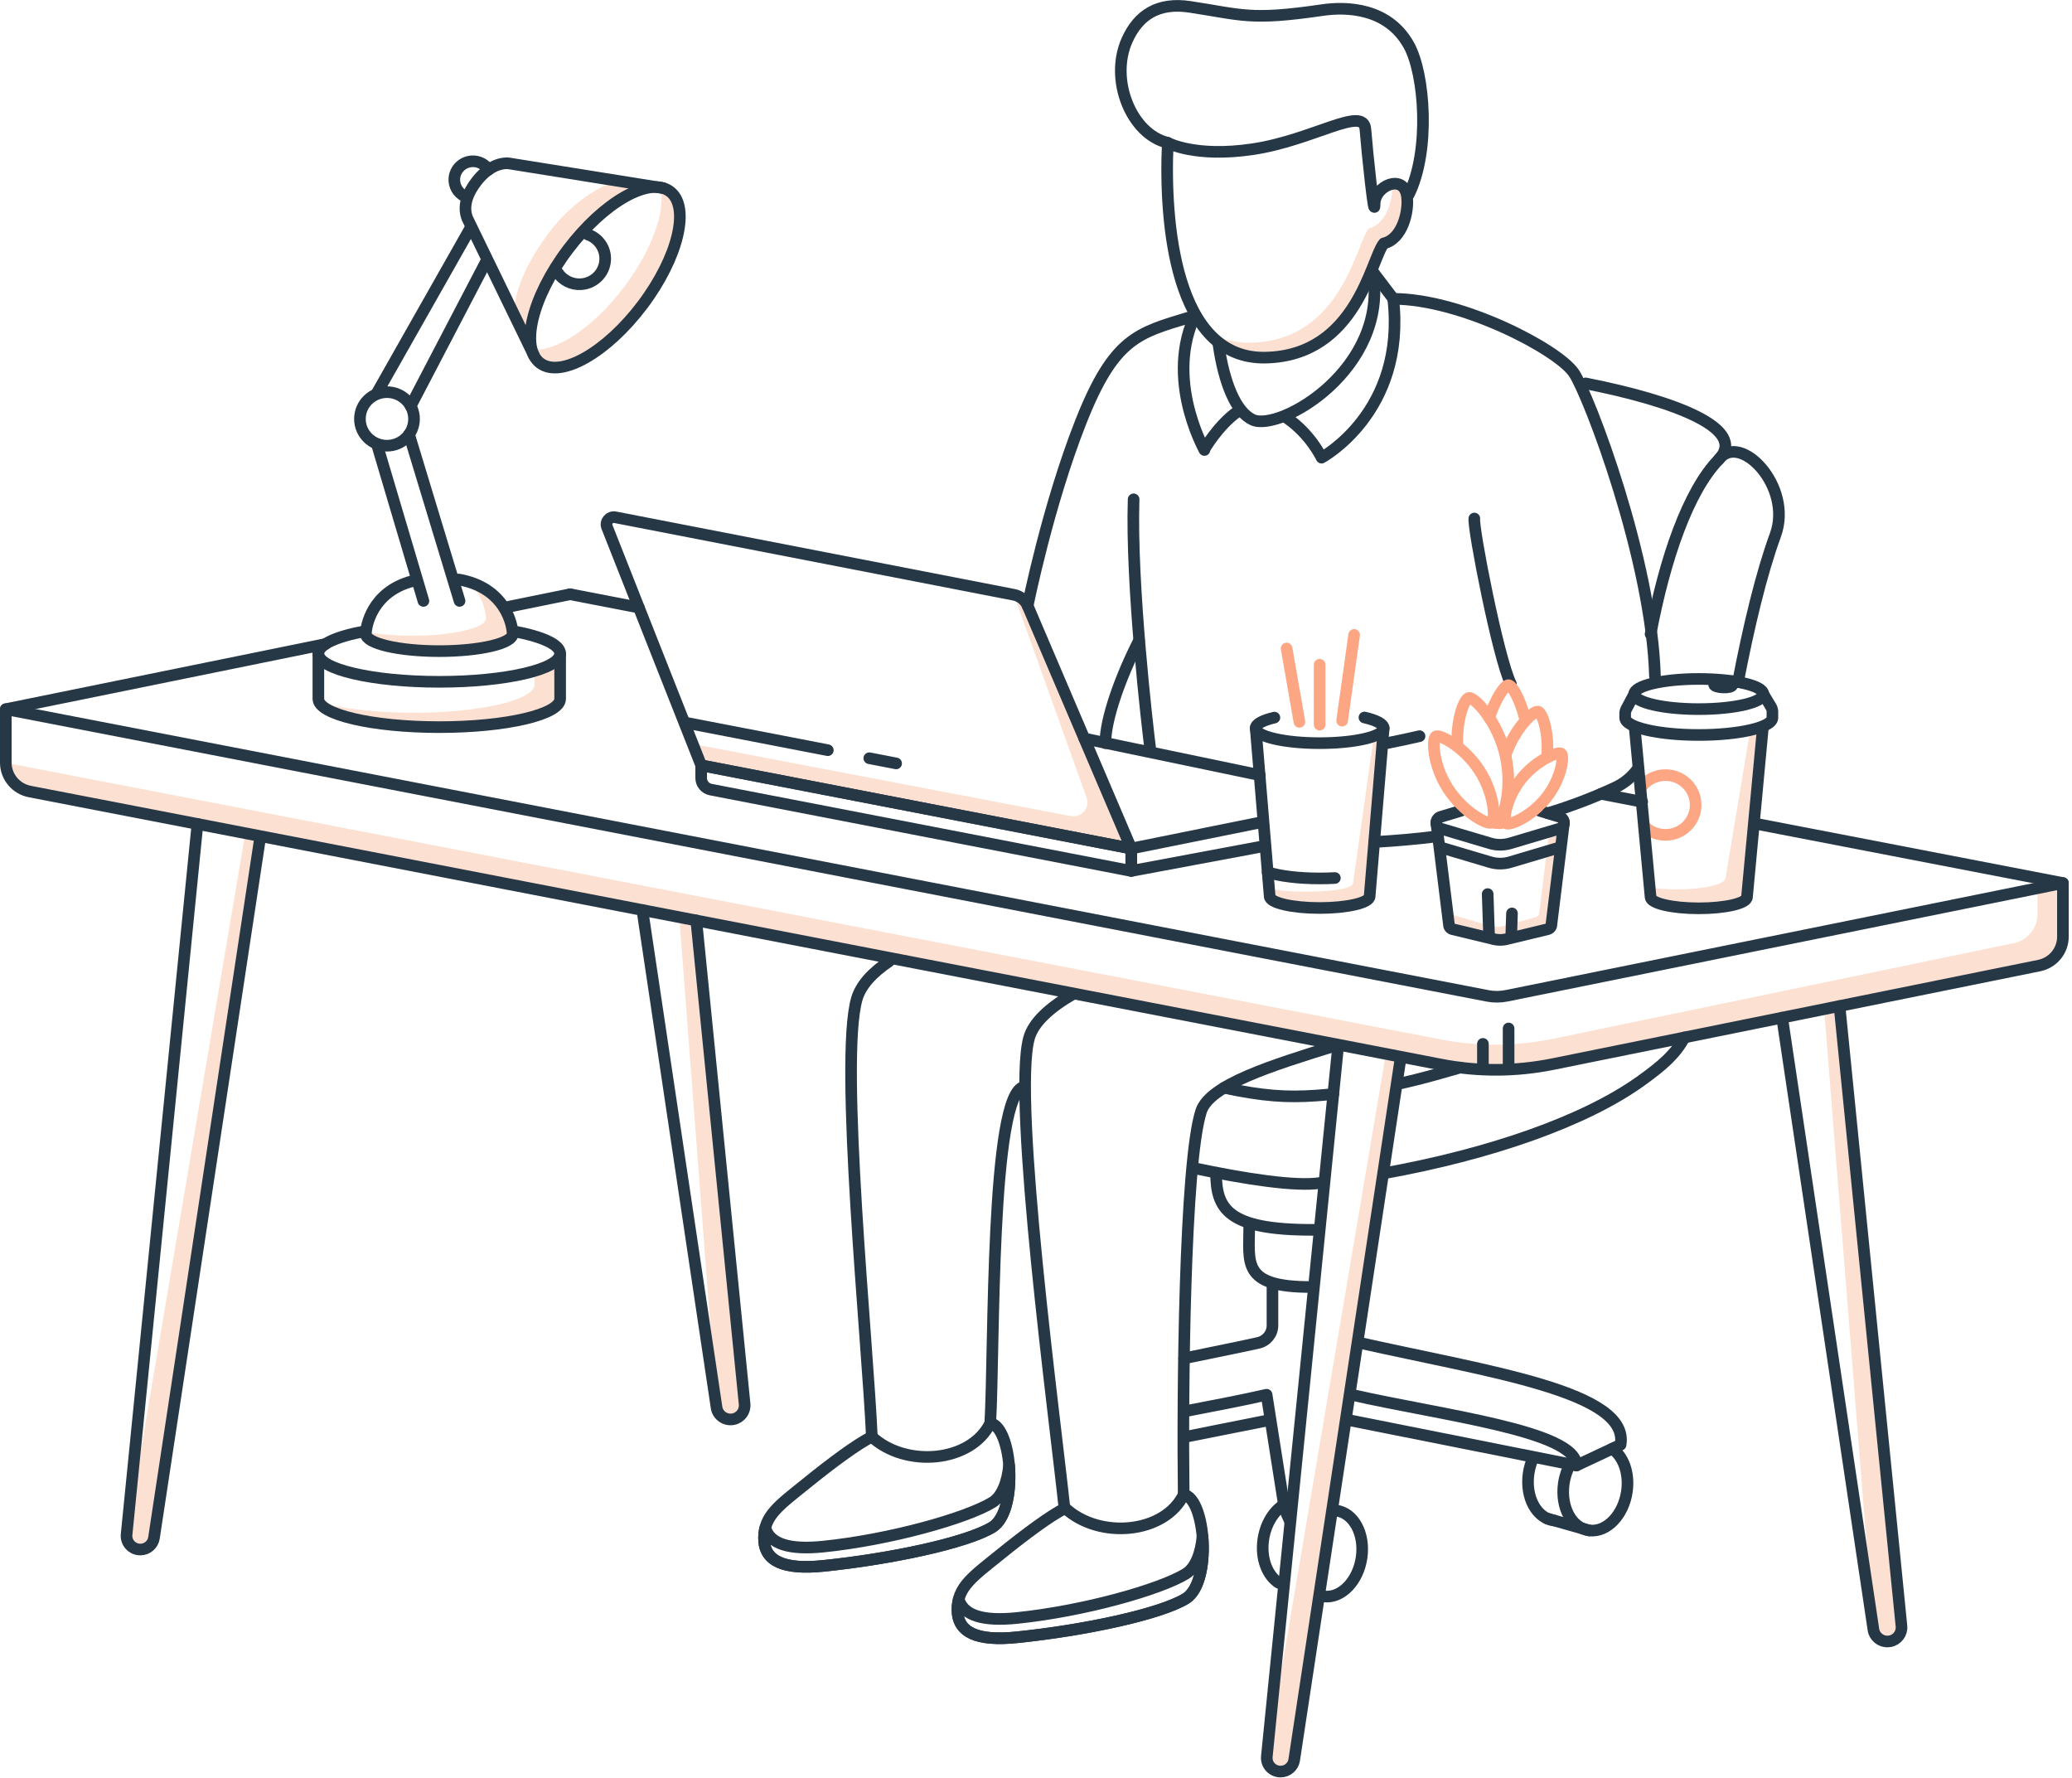 <?xml version="1.0" encoding="UTF-8"?>
<svg width="535px" height="459px" viewBox="0 0 535 459" version="1.1" xmlns="http://www.w3.org/2000/svg" xmlns:xlink="http://www.w3.org/1999/xlink">
    <!-- Generator: Sketch 61.1 (89650) - https://sketch.com -->
    <title>Group 213</title>
    <desc>Created with Sketch.</desc>
    <g id="Tips-for-Managing-at-Work" stroke="none" stroke-width="1" fill="none" fill-rule="evenodd">
        <g id="Managing-Asthma-at-Work" transform="translate(-727, -274)">
            <g id="Group-213" transform="translate(728.5, 274.807)">
                <line x1="82.497" y1="165.482" x2="0" y2="182.283" id="Stroke-1" stroke="#263746" stroke-width="3" stroke-linecap="round" stroke-linejoin="round"></line>
                <line x1="145.712" y1="152.609" x2="128.777" y2="156.058" id="Stroke-3" stroke="#263746" stroke-width="3" stroke-linecap="round" stroke-linejoin="round"></line>
                <g id="Group-212" transform="translate(0, 0.58)">
                    <path d="M292.595,163.99 C287.897,173.192 283.914,184.154 283.914,190.474" id="Stroke-4" stroke="#263746" stroke-width="3" stroke-linecap="round" stroke-linejoin="round"></path>
                    <path d="M524.584,228.343 L524.584,234.653 C524.584,238.267 522.017,241.381 518.44,242.105 L399.365,266.826 C389.83,268.757 380.002,268.8 370.45,266.952 L1.072,195.756 C0.713,195.687 0.368,194.878 0.03,194.763 C0.331,198.107 2.83,202.313 6.212,202.967 L370.582,273.455 C380.134,275.303 389.961,275.26 399.496,273.328 L525.009,247.9 C528.585,247.177 531.154,244.061 531.154,240.447 L531.154,226.593 L524.584,228.343 Z" id="Fill-6" fill="#FCE1D3"></path>
                    <path d="M473.47,258.342 L489.467,418.432 C489.652,420.274 488.399,421.956 486.566,422.327 C484.514,422.742 482.531,421.366 482.225,419.315 L469.487,259.149 L473.47,258.342 Z" id="Fill-8" fill="#FCE1D3"></path>
                    <path d="M65.745,214.361 L38.257,395.654 C37.996,397.381 36.496,398.658 34.733,398.658 C32.626,398.658 30.98,396.857 31.188,394.781 L61.724,214.361 L65.745,214.361 Z" id="Fill-10" fill="#FCE1D3"></path>
                    <path d="M360.131,271.872 L332.67,452.979 C332.409,454.706 330.91,455.983 329.147,455.983 C327.039,455.983 325.393,454.182 325.601,452.107 L356.321,270.81 L360.131,271.872 Z" id="Fill-12" fill="#FCE1D3"></path>
                    <path d="M178.286,236.255 L190.762,361.106 C190.947,362.949 189.694,364.631 187.861,365.001 C185.81,365.416 183.826,364.041 183.52,361.989 L173.93,235.836 L178.286,236.255 Z" id="Fill-14" fill="#FCE1D3"></path>
                    <line x1="422.52" y1="205.612" x2="411.912" y2="203.563" id="Stroke-16" stroke="#263746" stroke-width="3" stroke-linecap="round" stroke-linejoin="round"></line>
                    <line x1="531.154" y1="226.593" x2="451.476" y2="211.205" id="Stroke-18" stroke="#263746" stroke-width="3" stroke-linecap="round" stroke-linejoin="round"></line>
                    <path d="M382.615,255.721 L0,181.703 L0,195.501 C0,199.14 2.604,202.269 6.211,202.967 L370.583,273.455 C380.134,275.303 389.961,275.26 399.497,273.328 L525.01,247.9 C528.585,247.177 531.154,244.061 531.154,240.447 L531.154,226.593 L387.486,255.699 C385.879,256.024 384.224,256.032 382.615,255.721 Z" id="Stroke-20" stroke="#263746" stroke-width="3" stroke-linecap="round" stroke-linejoin="round"></path>
                    <path d="M343.979,269.017 L325.601,452.107 C325.393,454.183 327.039,455.983 329.147,455.983 C330.911,455.983 332.409,454.706 332.67,452.979 L360.131,271.871" id="Stroke-22" stroke="#263746" stroke-width="3" stroke-linecap="round" stroke-linejoin="round"></path>
                    <path d="M473.47,258.342 L489.467,418.432 C489.652,420.274 488.399,421.956 486.566,422.327 C484.514,422.742 482.531,421.366 482.225,419.315 L458.657,261.343" id="Stroke-24" stroke="#263746" stroke-width="3" stroke-linecap="round" stroke-linejoin="round"></path>
                    <path d="M49.489,211.339 L31.187,394.782 C30.979,396.858 32.626,398.658 34.733,398.658 C36.497,398.658 37.996,397.381 38.257,395.654 L65.578,215.468" id="Stroke-26" stroke="#263746" stroke-width="3" stroke-linecap="round" stroke-linejoin="round"></path>
                    <path d="M178.286,236.255 L190.762,361.106 C190.947,362.949 189.694,364.631 187.861,365.001 C185.81,365.416 183.826,364.041 183.52,361.989 L164.359,233.561" id="Stroke-28" stroke="#263746" stroke-width="3" stroke-linecap="round" stroke-linejoin="round"></path>
                    <path d="M263.844,155.025 C263.213,153.548 261.882,152.476 260.292,152.168 L279.072,204.592 C280.007,207.201 277.724,209.829 274.978,209.305 L177.535,190.714 L179.547,196.199 L290.598,217.683 L263.844,155.025 Z" id="Fill-30" fill="#FCE1D3"></path>
                    <path d="M182.031,202.466 L290.598,223.468 L290.598,217.682 L179.547,196.199 L179.547,199.481 C179.547,200.936 180.588,202.187 182.031,202.466 Z" id="Stroke-32" stroke="#263746" stroke-width="3" stroke-linecap="round" stroke-linejoin="round"></path>
                    <line x1="323.789" y1="198.722" x2="278.469" y2="189.277" id="Stroke-34" stroke="#263746" stroke-width="3" stroke-linecap="round" stroke-linejoin="round"></line>
                    <polyline id="Stroke-36" stroke="#263746" stroke-width="3" stroke-linecap="round" stroke-linejoin="round" points="323.789 217.265 290.598 223.469 290.598 217.683 323.789 210.974"></polyline>
                    <path d="M290.598,217.682 L263.844,155.025 C263.213,153.547 261.882,152.477 260.292,152.168 L157.359,132.157 C155.896,131.873 154.692,133.299 155.235,134.674 L179.547,196.2 L290.598,217.682 Z" id="Stroke-38" stroke="#263746" stroke-width="3" stroke-linecap="round" stroke-linejoin="round"></path>
                    <path d="M353.23,188.669 L347.878,226.498 C347.878,228.164 342.099,228.807 334.973,228.807 C331.566,228.807 328.477,228.496 326.17,227.991 L326.338,230.017 C326.338,231.683 332.115,233.033 339.243,233.033 C346.37,233.033 352.147,231.683 352.147,230.017 L355.774,186.609 L353.23,188.669 Z" id="Fill-40" fill="#FCE1D3"></path>
                    <path d="M350.806,183.848 C353.871,184.549 355.773,185.528 355.773,186.609 C355.773,188.744 348.373,190.474 339.243,190.474 C330.113,190.474 322.712,188.744 322.712,186.609 C322.712,185.543 324.562,184.576 327.554,183.877" id="Stroke-42" stroke="#263746" stroke-width="3" stroke-linecap="round" stroke-linejoin="round"></path>
                    <path d="M322.729,186.609 L326.338,230.017 C326.338,231.683 332.115,233.033 339.243,233.033 C346.37,233.033 352.147,231.683 352.147,230.017 L355.773,186.609" id="Stroke-44" stroke="#263746" stroke-width="3" stroke-linecap="round" stroke-linejoin="round"></path>
                    <line x1="334.018" y1="184.979" x2="330.711" y2="166.033" id="Stroke-46" stroke="#FDA683" stroke-width="3" stroke-linecap="round" stroke-linejoin="round"></line>
                    <line x1="345.043" y1="184.677" x2="348.148" y2="162.524" id="Stroke-48" stroke="#FDA683" stroke-width="3" stroke-linecap="round" stroke-linejoin="round"></line>
                    <line x1="339.243" y1="185.697" x2="339.243" y2="170.224" id="Stroke-50" stroke="#FDA683" stroke-width="3" stroke-linecap="round" stroke-linejoin="round"></line>
                    <path d="M343.169,225.291 C341.91,225.363 340.596,225.401 339.243,225.401 C333.715,225.401 328.821,224.767 325.82,223.793" id="Stroke-52" stroke="#263746" stroke-width="3" stroke-linecap="round" stroke-linejoin="round"></path>
                    <path d="M450.504,186.587 L444.039,225.305 C444.039,226.912 438.467,228.215 431.594,228.215 C428.934,228.215 426.475,228.019 424.452,227.686 L424.688,230.206 C424.688,231.813 430.26,233.116 437.134,233.116 C444.007,233.116 449.579,231.813 449.579,230.206 L453.665,186.587 L450.504,186.587 Z" id="Fill-54" fill="#FCE1D3"></path>
                    <path d="M422.059,202.137 C423.458,200.077 425.836,198.722 428.532,198.722 C432.838,198.722 436.329,202.178 436.329,206.44 C436.329,210.703 432.838,214.158 428.532,214.158 C426.379,214.158 424.43,213.295 423.019,211.898" id="Stroke-56" stroke="#FDA683" stroke-width="3" stroke-linecap="round" stroke-linejoin="round"></path>
                    <path d="M453.793,177.792 C453.793,179.942 446.335,181.686 437.134,181.686 C427.933,181.686 420.474,179.942 420.474,177.792 C420.474,175.641 427.933,173.897 437.134,173.897 C446.335,173.897 453.793,175.641 453.793,177.792 Z" id="Stroke-58" stroke="#263746" stroke-width="3" stroke-linecap="round" stroke-linejoin="round"></path>
                    <path d="M420.603,186.587 L424.688,230.206 C424.688,231.813 430.26,233.116 437.133,233.116 C444.008,233.116 449.579,231.813 449.579,230.206 L453.665,186.587" id="Stroke-60" stroke="#263746" stroke-width="3" stroke-linecap="round" stroke-linejoin="round"></path>
                    <path d="M420.474,177.792 L418.423,181.647 C418.227,182.016 418.125,182.425 418.125,182.842 L418.125,183.921 C418.125,186.375 426.635,188.366 437.134,188.366 C447.632,188.366 456.143,186.375 456.143,183.921 L456.143,182.393 C456.143,181.93 456.016,181.476 455.776,181.079 L453.793,177.792" id="Stroke-62" stroke="#263746" stroke-width="3" stroke-linecap="round" stroke-linejoin="round"></path>
                    <path d="M441.083,174.136 L441.083,175.296 C441.083,176.258 445.773,176.421 445.773,175.457 L445.773,174.475" id="Stroke-64" stroke="#263746" stroke-width="3" stroke-linecap="round" stroke-linejoin="round"></path>
                    <line x1="381.396" y1="268.116" x2="381.396" y2="273.503" id="Stroke-66" stroke="#263746" stroke-width="3" stroke-linecap="round" stroke-linejoin="round"></line>
                    <line x1="388.028" y1="264.135" x2="388.028" y2="273.503" id="Stroke-68" stroke="#263746" stroke-width="3" stroke-linecap="round" stroke-linejoin="round"></line>
                    <line x1="163.449" y1="155.46" x2="145.712" y2="152.029" id="Stroke-70" stroke="#263746" stroke-width="3" stroke-linecap="round" stroke-linejoin="round"></line>
                    <line x1="222.953" y1="194.363" x2="229.884" y2="195.704" id="Stroke-72" stroke="#263746" stroke-width="3" stroke-linecap="round" stroke-linejoin="round"></line>
                    <path d="M388.629,175.207 C385.353,168.593 378.798,134.949 379.181,132.481" id="Stroke-74" stroke="#263746" stroke-width="3" stroke-linecap="round" stroke-linejoin="round"></path>
                    <path d="M356.758,190.441 C359.579,189.882 362.355,189.291 365.032,188.671" id="Stroke-76" stroke="#263746" stroke-width="3" stroke-linecap="round" stroke-linejoin="round"></path>
                    <line x1="175.815" y1="185.244" x2="212.246" y2="192.291" id="Stroke-78" stroke="#263746" stroke-width="3" stroke-linecap="round" stroke-linejoin="round"></line>
                    <path d="M398.517,213.335 L395.897,234.587 L395.883,234.628 C395.754,234.971 395.475,235.265 395.046,235.392 L387.218,237.585 C385.861,237.988 384.412,237.988 383.054,237.585 L372.445,234.473 L372.666,237.689 L372.69,237.757 C372.823,238.089 373.099,238.37 373.516,238.494 L383.766,240.964 C385.124,241.368 386.572,241.368 387.93,240.964 L398.18,238.494 C398.609,238.367 398.888,238.073 399.017,237.73 L399.031,237.689 L402.324,210.973 L398.517,213.335 Z" id="Fill-80" fill="#FCE1D3"></path>
                    <path d="M396.13,207.957 L401.193,209.499 C402.71,209.961 402.703,212.09 401.183,212.543 L388.437,216.334 C386.748,216.836 384.947,216.836 383.259,216.334 L370.513,212.543 C368.993,212.09 368.986,209.961 370.503,209.499 L375.651,207.957" id="Stroke-82" stroke="#263746" stroke-width="3" stroke-linecap="round" stroke-linejoin="round"></path>
                    <path d="M401.183,217.405 L388.437,221.197 C386.748,221.699 384.948,221.699 383.258,221.197 L370.513,217.405" id="Stroke-84" stroke="#263746" stroke-width="3" stroke-linecap="round" stroke-linejoin="round"></path>
                    <path d="M402.324,210.974 L399.031,237.689 L399.017,237.73 C398.888,238.073 398.609,238.367 398.181,238.494 L387.93,240.964 C386.573,241.369 385.124,241.369 383.766,240.964 L373.516,238.494 C373.099,238.37 372.823,238.089 372.689,237.757 L372.667,237.689 L369.369,210.974" id="Stroke-86" stroke="#263746" stroke-width="3" stroke-linecap="round" stroke-linejoin="round"></path>
                    <line x1="382.626" y1="229.441" x2="382.962" y2="239.548" id="Stroke-88" stroke="#263746" stroke-width="3" stroke-linecap="round" stroke-linejoin="round"></line>
                    <line x1="388.9" y1="234.432" x2="388.735" y2="239.549" id="Stroke-90" stroke="#263746" stroke-width="3" stroke-linecap="round" stroke-linejoin="round"></line>
                    <path d="M386.709,210.562 C386.309,210.973 385.965,211.185 385.706,211.173 C385.54,211.166 385.347,211.063 385.136,210.873" id="Stroke-92" stroke="#FDA683" stroke-width="3" stroke-linecap="round" stroke-linejoin="round"></path>
                    <path d="M383.021,183.872 C384.779,178.751 387.062,175.462 388.012,175.506 C388.924,175.548 390.925,178.937 392.267,184.154" id="Stroke-94" stroke="#FDA683" stroke-width="3" stroke-linecap="round" stroke-linejoin="round"></path>
                    <path d="M374.798,191.256 C374.473,184.44 376.572,179.031 377.763,178.799 C379.226,178.514 385.273,184.881 387.253,193.808 C389.234,202.733 386.476,210.821 384.934,211.122 C384.675,211.173 384.289,211.033 383.817,210.724" id="Stroke-96" stroke="#FDA683" stroke-width="3" stroke-linecap="round" stroke-linejoin="round"></path>
                    <path d="M380.495,197.52 C384.465,203.664 384.685,210.375 383.625,210.988 C382.566,211.599 376.348,208.348 372.378,202.203 C368.409,196.059 368.243,189.316 369.248,188.736 C370.254,188.156 376.525,191.375 380.495,197.52 Z" id="Stroke-98" stroke="#FDA683" stroke-width="3" stroke-linecap="round" stroke-linejoin="round"></path>
                    <path d="M397.94,194.179 C398.547,187.795 396.729,182.582 395.628,182.327 C394.446,182.054 389.785,186.504 387.355,193.206" id="Stroke-100" stroke="#FDA683" stroke-width="3" stroke-linecap="round" stroke-linejoin="round"></path>
                    <path d="M391.193,199.829 C387.278,204.807 386.548,210.57 387.411,211.181 C388.275,211.792 393.891,209.483 397.806,204.505 C401.721,199.528 402.408,193.734 401.589,193.154 C400.77,192.575 395.11,194.852 391.193,199.829 Z" id="Stroke-102" stroke="#FDA683" stroke-width="3" stroke-linecap="round" stroke-linejoin="round"></path>
                    <path d="M136.517,171.604 L136.517,175.328 C136.517,179.357 122.543,182.623 105.305,182.623 C95.433,182.623 86.637,181.551 80.918,179.879 C82.694,183.513 95.892,186.338 111.918,186.338 C129.155,186.338 143.129,183.071 143.129,179.042 L143.129,168.757 L136.517,171.604 Z" id="Fill-104" fill="#FCE1D3"></path>
                    <path d="M119.601,148.86 C123.253,152.466 123.978,156.919 123.978,158.303 C123.978,160.749 115.497,162.731 105.036,162.731 C100.467,162.731 96.277,162.353 93.006,161.724 C92.986,161.943 92.976,162.133 92.976,162.284 C92.976,164.73 101.457,166.712 111.918,166.712 C122.38,166.712 130.86,164.73 130.86,162.284 C130.86,160.279 129.345,151.839 119.601,148.86" id="Fill-106" fill="#FCE1D3"></path>
                    <path d="M130.993,161.566 C138.375,162.901 143.13,164.992 143.13,167.342 C143.13,171.371 129.156,174.638 111.918,174.638 C94.681,174.638 80.707,171.371 80.707,167.342 C80.707,164.992 85.461,162.901 92.843,161.566" id="Stroke-108" stroke="#263746" stroke-width="3" stroke-linecap="round" stroke-linejoin="round"></path>
                    <path d="M116.938,148.221 C129.084,150.35 130.861,160.109 130.861,162.284 C130.861,164.729 122.38,166.713 111.918,166.713 C101.456,166.713 92.976,164.729 92.976,162.284 C92.976,160.238 94.548,151.482 104.843,148.679" id="Stroke-110" stroke="#263746" stroke-width="3" stroke-linecap="round" stroke-linejoin="round"></path>
                    <line x1="117.157" y1="153.753" x2="104.118" y2="110.764" id="Stroke-112" stroke="#263746" stroke-width="3" stroke-linecap="round" stroke-linejoin="round"></line>
                    <line x1="95.918" y1="113.595" x2="107.828" y2="153.754" id="Stroke-114" stroke="#263746" stroke-width="3" stroke-linecap="round" stroke-linejoin="round"></line>
                    <line x1="95.918" y1="99.926" x2="119.934" y2="57.542" id="Stroke-116" stroke="#263746" stroke-width="3" stroke-linecap="round" stroke-linejoin="round"></line>
                    <line x1="123.938" y1="66.278" x2="104.525" y2="103.466" id="Stroke-118" stroke="#263746" stroke-width="3" stroke-linecap="round" stroke-linejoin="round"></line>
                    <path d="M171.454,48.025 C170.746,47.501 169.92,47.172 169.004,47.014 C170.449,52.831 166.947,63.018 159.677,72.666 C151.672,83.29 141.734,89.763 135.757,88.73 C136.147,90.299 136.892,91.554 138.025,92.39 C143.357,96.328 155.163,89.588 164.395,77.336 C173.626,65.086 176.787,51.962 171.454,48.025" id="Fill-120" fill="#FCE1D3"></path>
                    <path d="M80.707,167.342 L80.707,179.041 C80.707,183.071 94.681,186.337 111.918,186.337 C129.155,186.337 143.129,183.071 143.129,179.041 L143.129,167.342" id="Stroke-122" stroke="#263746" stroke-width="3" stroke-linecap="round" stroke-linejoin="round"></path>
                    <path d="M158.276,45.229 C151.4,47.014 144.563,52.962 140.419,58.46 C135.281,65.279 131.22,72.985 131.22,79.796 L136.341,90.34 C133.65,84.958 137.086,73.693 145.085,63.078 C152.7,52.972 162.065,46.623 168.105,46.918 L158.276,45.229 Z" id="Fill-124" fill="#FCE1D3"></path>
                    <path d="M105.406,106.767 C105.406,110.586 102.279,113.682 98.421,113.682 C94.563,113.682 91.436,110.586 91.436,106.767 C91.436,102.949 94.563,99.853 98.421,99.853 C102.279,99.853 105.406,102.949 105.406,106.767 Z" id="Stroke-126" stroke="#263746" stroke-width="3" stroke-linecap="round" stroke-linejoin="round"></path>
                    <path d="M138.025,92.39 C132.693,88.453 135.853,75.329 145.084,63.079 C154.316,50.827 166.122,44.087 171.454,48.025 C176.786,51.962 173.625,65.086 164.394,77.337 C155.164,89.588 143.357,96.328 138.025,92.39 Z" id="Stroke-128" stroke="#263746" stroke-width="3" stroke-linecap="round" stroke-linejoin="round"></path>
                    <path d="M136.342,90.34 L119.165,54.981 C118.244,52.586 118.471,49.525 121.423,45.607 C124.376,41.69 127.654,40.589 129.856,40.792 L169.716,47.176" id="Stroke-130" stroke="#263746" stroke-width="3" stroke-linecap="round" stroke-linejoin="round"></path>
                    <path d="M119.034,49.51 C117.264,48.899 115.945,47.287 115.817,45.318 C115.646,42.694 117.656,40.43 120.307,40.261 C122.106,40.145 123.736,41.024 124.653,42.42" id="Stroke-132" stroke="#263746" stroke-width="3" stroke-linecap="round" stroke-linejoin="round"></path>
                    <path d="M150.293,59.161 C152.748,60.009 154.576,62.244 154.754,64.973 C154.991,68.612 152.204,71.752 148.528,71.987 C146.035,72.146 143.774,70.928 142.502,68.992" id="Stroke-134" stroke="#263746" stroke-width="3" stroke-linecap="round" stroke-linejoin="round"></path>
                    <path d="M424.686,162.308 C428.37,142.779 434.378,125.442 442.28,117.251 C449.854,109.401 431.236,102.198 407.923,97.597" id="Stroke-136" stroke="#263746" stroke-width="3" stroke-linecap="round" stroke-linejoin="round"></path>
                    <path d="M359.258,278.504 C362.466,277.807 365.824,276.969 369.437,275.961 C371.493,275.387 373.514,274.813 375.491,274.233" id="Stroke-138" stroke="#263746" stroke-width="3" stroke-linecap="round" stroke-linejoin="round"></path>
                    <path d="M314.56,279.445 C324.733,281.608 330.783,281.991 338.461,281.446 C339.914,281.343 341.346,281.224 342.768,281.086" id="Stroke-140" stroke="#263746" stroke-width="3" stroke-linecap="round" stroke-linejoin="round"></path>
                    <path d="M447.249,174.752 C450.008,160.42 453.272,146.715 456.924,136.724 C461.498,124.212 447.779,109.961 442.28,117.252" id="Stroke-142" stroke="#263746" stroke-width="3" stroke-linecap="round" stroke-linejoin="round"></path>
                    <path d="M355.656,301.561 C383.209,296.604 407.75,288.088 422.295,277.609 C427.686,273.727 431.148,270.773 433.426,266.456" id="Stroke-144" stroke="#263746" stroke-width="3" stroke-linecap="round" stroke-linejoin="round"></path>
                    <path d="M306.48,300.126 C320.288,303.053 333.126,304.993 339.386,304.024" id="Stroke-146" stroke="#263746" stroke-width="3" stroke-linecap="round" stroke-linejoin="round"></path>
                    <path d="M312.497,301.373 C312.497,310.682 315.501,316.126 337.283,316.126 C338.007,316.126 337.992,316.119 338.67,316.105" id="Stroke-148" stroke="#263746" stroke-width="3" stroke-linecap="round" stroke-linejoin="round"></path>
                    <path d="M321.058,315.269 C321.058,324.578 318.998,330.879 336.886,330.879" id="Stroke-150" stroke="#263746" stroke-width="3" stroke-linecap="round" stroke-linejoin="round"></path>
                    <path d="M304.503,362.957 C311.734,361.552 319.074,360.176 325.542,358.696 L330.117,387.766 C330.238,388.546 331.589,391.345 331.589,391.345" id="Stroke-152" stroke="#263746" stroke-width="3" stroke-linecap="round" stroke-linejoin="round"></path>
                    <path d="M327.057,330.369 L327.058,340.801 C327.058,342.956 325.548,344.819 323.425,345.298 C317.781,346.569 309.902,348.109 304.252,349.3" id="Stroke-154" stroke="#263746" stroke-width="3" stroke-linecap="round" stroke-linejoin="round"></path>
                    <line x1="304.503" y1="369.582" x2="325.629" y2="365.373" id="Stroke-156" stroke="#263746" stroke-width="3" stroke-linecap="round" stroke-linejoin="round"></line>
                    <path d="M349.595,345.298 C382.612,352.737 419.385,357.876 416.942,371.612 L405.546,376.962 C405.546,368.025 370.833,364.041 347.477,358.696" id="Stroke-158" stroke="#263746" stroke-width="3" stroke-linecap="round" stroke-linejoin="round"></path>
                    <line x1="405.545" y1="376.962" x2="347.391" y2="365.373" id="Stroke-160" stroke="#263746" stroke-width="3" stroke-linecap="round" stroke-linejoin="round"></line>
                    <path d="M414.776,372.628 C417.629,374.582 419.247,378.884 418.583,383.621 C417.724,389.742 413.377,394.27 408.873,393.733 C404.368,393.196 401.413,387.798 402.272,381.676 C402.532,379.817 403.115,378.105 403.926,376.638" id="Stroke-162" stroke="#263746" stroke-width="3" stroke-linecap="round" stroke-linejoin="round"></path>
                    <path d="M399.784,391.161 C395.28,390.624 392.324,385.226 393.183,379.105 C393.385,377.666 393.779,376.318 394.321,375.101" id="Stroke-164" stroke="#263746" stroke-width="3" stroke-linecap="round" stroke-linejoin="round"></path>
                    <line x1="408.873" y1="393.733" x2="397.964" y2="390.643" id="Stroke-166" stroke="#263746" stroke-width="3" stroke-linecap="round" stroke-linejoin="round"></line>
                    <path d="M343.479,388.602 C347.983,389.139 350.939,394.537 350.08,400.659 C349.221,406.781 344.874,411.308 340.37,410.771" id="Stroke-168" stroke="#263746" stroke-width="3" stroke-linecap="round" stroke-linejoin="round"></path>
                    <path d="M328.71,407.281 C325.719,405.403 323.999,401.001 324.68,396.143 C325.249,392.09 327.346,388.737 330.005,387.087" id="Stroke-170" stroke="#263746" stroke-width="3" stroke-linecap="round" stroke-linejoin="round"></path>
                    <path d="M275.626,255.206 C269.625,258.676 265.307,262.507 264.178,266.695 C259.871,282.674 270.905,364.944 273.374,388.202" id="Stroke-172" stroke="#263746" stroke-width="3" stroke-linecap="round" stroke-linejoin="round"></path>
                    <path d="M304.135,384.478 C303.788,358.709 304.327,298.838 308.634,285.507 C310.832,278.701 326.695,273.698 343.794,268.426" id="Stroke-174" stroke="#263746" stroke-width="3" stroke-linecap="round" stroke-linejoin="round"></path>
                    <path d="M254.718,392.897 C248.043,396.96 228.421,401.111 211.086,402.883 C200.914,403.922 195.764,401.697 195.772,395.73 C195.779,389.788 199.748,387.217 206.94,381.395 C213.139,376.376 219.901,371.353 223.612,369.543 C232.349,377.623 249.211,376.207 254.189,366.04 C259.828,366.87 261.575,388.721 254.718,392.897 Z" id="Stroke-176" stroke="#263746" stroke-width="3" stroke-linecap="round" stroke-linejoin="round"></path>
                    <path d="M304.664,411.334 C297.989,415.398 278.367,419.548 261.032,421.32 C250.86,422.359 245.71,420.135 245.717,414.168 C245.724,408.225 249.694,405.654 256.885,399.833 C263.085,394.813 269.847,389.79 273.558,387.98 C282.295,396.061 299.157,394.645 304.135,384.478 C309.774,385.308 311.52,407.159 304.664,411.334 Z" id="Stroke-178" stroke="#263746" stroke-width="3" stroke-linecap="round" stroke-linejoin="round"></path>
                    <path d="M254.189,366.041 C255.287,347.351 254.189,280.557 262.951,279.194" id="Stroke-180" stroke="#263746" stroke-width="3" stroke-linecap="round" stroke-linejoin="round"></path>
                    <path d="M228.057,246.808 C223.754,249.72 220.765,252.935 219.736,256.484 C215.128,272.379 222.639,346.177 223.612,369.543" id="Stroke-182" stroke="#263746" stroke-width="3" stroke-linecap="round" stroke-linejoin="round"></path>
                    <path d="M254.718,386.497 C248.043,390.56 228.421,396.127 211.086,397.899 C202.371,398.789 197.355,397.275 196.098,393.072 C195.89,393.89 195.772,394.762 195.772,395.73 C195.764,401.697 200.914,403.922 211.086,402.882 C228.421,401.111 248.043,396.96 254.718,392.896 C258.402,390.653 259.6,383.308 259.048,376.863 C258.644,381.097 257.283,384.935 254.718,386.497 Z" id="Stroke-184" stroke="#263746" stroke-width="3" stroke-linecap="round" stroke-linejoin="round"></path>
                    <path d="M304.664,404.934 C297.989,408.998 278.367,414.564 261.031,416.337 C252.317,417.227 247.301,415.712 246.044,411.51 C245.835,412.327 245.718,413.2 245.717,414.168 C245.71,420.134 250.86,422.359 261.031,421.32 C278.367,419.548 297.989,415.398 304.664,411.334 C308.348,409.09 309.545,401.747 308.993,395.3 C308.589,399.535 307.229,403.372 304.664,404.934 Z" id="Stroke-186" stroke="#263746" stroke-width="3" stroke-linecap="round" stroke-linejoin="round"></path>
                    <path d="M361.777,49.213 C361.402,46.603 359.719,45.792 357.961,46.104 C358.234,50.161 356.408,56.544 351.925,57.591 C348.587,61.606 344.967,86.567 321.407,87.09 C316.665,87.196 312.77,85.831 309.58,83.423 C313.326,88.159 318.421,91.096 325.299,90.943 C348.859,90.42 352.479,65.458 355.817,61.443 C360.585,60.33 362.348,53.181 361.777,49.213" id="Fill-188" fill="#FCE1D3"></path>
                    <path d="M313.14,87.639 C314.57,97.551 317.621,105.004 321.961,106.992 C328.939,110.189 357.247,93.775 352.956,68.757" id="Stroke-190" stroke="#263746" stroke-width="3" stroke-linecap="round" stroke-linejoin="round"></path>
                    <path d="M300.027,35.479 C299.073,55.777 301.739,91.466 325.299,90.943 C348.859,90.42 352.479,65.458 355.817,61.444 C360.585,60.331 362.348,53.18 361.777,49.213 C360.93,43.327 353.426,46.572 353.426,51.293 C353.426,56.012 351.525,38.075 351.048,31.939 C350.571,25.803 337.522,34.816 321.961,37.132 C307.026,39.354 300.027,35.479 300.027,35.479 Z" id="Stroke-192" stroke="#263746" stroke-width="3" stroke-linecap="round" stroke-linejoin="round"></path>
                    <path d="M369.806,214.514 C364.252,215.222 358.761,215.692 353.403,215.986" id="Stroke-196" stroke="#263746" stroke-width="3" stroke-linecap="round" stroke-linejoin="round"></path>
                    <path d="M421.278,197.261 C419.779,199.244 417.923,200.81 415.66,201.87 C409.947,204.549 404.077,206.757 398.137,208.57" id="Stroke-198" stroke="#263746" stroke-width="3" stroke-linecap="round" stroke-linejoin="round"></path>
                    <path d="M358.216,75.769 C375.924,75.769 400.937,88.894 404.931,94.976 C408.866,100.966 424.972,143.226 425.819,173.192" id="Stroke-200" stroke="#263746" stroke-width="3" stroke-linecap="round" stroke-linejoin="round"></path>
                    <path d="M291.205,127.525 C290.489,149.475 294.781,186.293 295.496,191.958" id="Stroke-202" stroke="#263746" stroke-width="3" stroke-linecap="round" stroke-linejoin="round"></path>
                    <path d="M305.596,80.551 C292.376,84.577 286.177,85.758 277.593,107.471 C269.01,129.184 263.844,155.025 263.844,155.025" id="Stroke-204" stroke="#263746" stroke-width="3" stroke-linecap="round" stroke-linejoin="round"></path>
                    <path d="M330.873,106.585 C337.009,110.866 339.74,116.766 339.74,116.766 C339.74,116.766 361.641,105.014 358.229,75.7 L352.956,68.757" id="Stroke-206" stroke="#263746" stroke-width="3" stroke-linecap="round" stroke-linejoin="round"></path>
                    <path d="M318.125,104.806 C312.986,108.413 309.42,114.681 309.42,114.681 C310.557,116.466 299.206,98.199 306.676,80.912" id="Stroke-208" stroke="#263746" stroke-width="3" stroke-linecap="round" stroke-linejoin="round"></path>
                    <path d="M362.27,48.802 C367.836,37.546 366.405,17.721 362.27,10.286 C356.872,0.582 346.167,0.305 339.919,1.22 C321.274,3.951 319.335,2.447 305.749,0.386 C297.497,-0.866 292.412,2.503 289.511,8.987 C284.937,19.211 290.598,33.253 300.027,35.479" id="Stroke-210" stroke="#263746" stroke-width="3" stroke-linecap="round" stroke-linejoin="round"></path>
                </g>
            </g>
        </g>
    </g>
</svg>